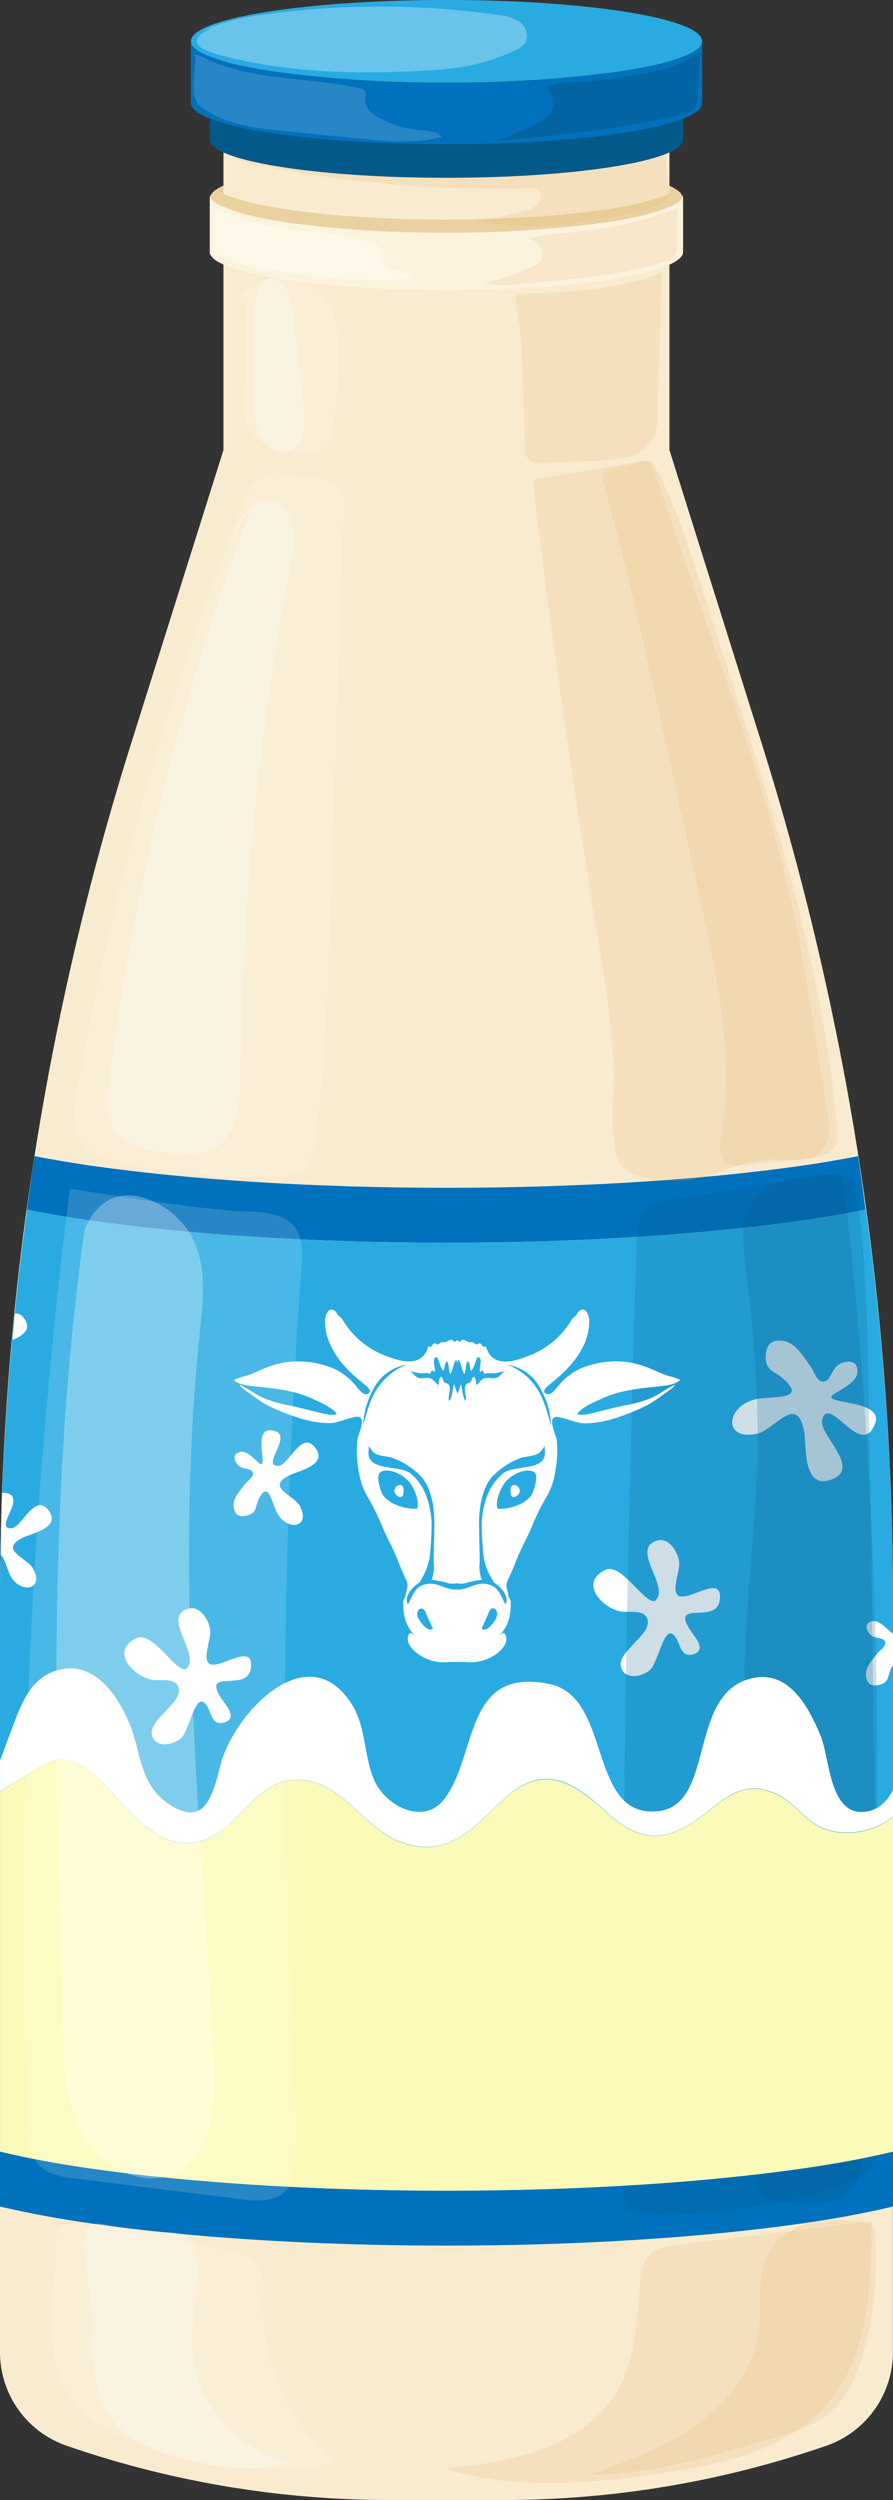 <svg xmlns="http://www.w3.org/2000/svg" width="178.75" height="500" viewBox="0 0 178.75 500">
  <rect x="0" y="0" width="178.75" height="500" fill="#333333" stroke="none"/>
  <defs>
    <style>
      .cls-1 {
        fill: #ead1a0;
      }

      .cls-2 {
        fill: #f9ebcf;
      }

      .cls-3 {
        fill: #fcf3de;
      }

      .cls-4 {
        fill: #0071bc;
      }

      .cls-5 {
        fill: #29abe2;
      }

      .cls-6 {
        opacity: 0.15;
      }

      .cls-7 {
        fill: #fff;
      }

      .cls-8 {
        opacity: 0.3;
      }

      .cls-9 {
        opacity: 0.2;
      }

      .cls-10 {
        fill: #e0b373;
      }

      .cls-11 {
        fill: #035989;
      }

      .cls-12 {
        opacity: 0.5;
      }

      .cls-13 {
        fill: #fcfab9;
      }
    </style>
  </defs>
  <title>молоко_piens_milk</title>
  <g id="Слой_2" data-name="Слой 2">
    <g id="_лой_1" data-name="—лой_1">
      <g>
        <path class="cls-1" d="M58.35,45.4a230.44,230.44,0,0,1,31-1.9,230.39,230.39,0,0,1,31,1.9c9.93,1.4,16.33,3.43,16.33,5.72V39.68c0-4.21-21.19-7.63-47.34-7.63S42,35.47,42,39.68V51.12C42,48.83,48.42,46.8,58.35,45.4Z"/>
        <path class="cls-2" d="M100.8,500H77.95a197.92,197.92,0,0,1-64.61-10.85h0A19.8,19.8,0,0,1,0,470.44V319.62A569.77,569.77,0,0,1,26.25,148.69L44.73,90V8.25H134V90l18.48,58.72a569.77,569.77,0,0,1,26.25,170.93V470.44a19.79,19.79,0,0,1-13.33,18.71h0A197.9,197.9,0,0,1,100.8,500Z"/>
        <path class="cls-3" d="M120.4,44.64a230.44,230.44,0,0,1-31,1.9,230.36,230.36,0,0,1-31-1.9C48.42,43.24,42,41.21,42,38.92V50.36C42,54.57,63.22,58,89.38,58s47.35-3.41,47.35-7.63V38.92C136.73,41.21,130.33,43.24,120.4,44.64Z"/>
        <path class="cls-1" d="M135.44,38a11.33,11.33,0,0,1-1.42.73c-5.27,2.49-18.15,4.4-34.31,5-3.34.12-6.78.19-10.33.19s-7-.08-10.34-.19c-16.16-.59-29-2.5-34.31-5A11.28,11.28,0,0,1,43.31,38a2.53,2.53,0,0,0-1,1.3c.22.71,1.1,1.38,2.46,2,2.74,1.3,7.35,2.45,13.62,3.33,1,.14,2.13.25,3.21.39a239.61,239.61,0,0,0,27.82,1.52A239.67,239.67,0,0,0,117.2,45c1.07-.14,2.2-.25,3.2-.39,6.27-.88,10.88-2,13.62-3.33,1.35-.64,2.24-1.32,2.46-2A2.54,2.54,0,0,0,135.44,38Z"/>
        <path class="cls-4" d="M159.86,233.23c-18.91,2.67-43.38,4.33-70.48,4.33s-51.57-1.66-70.49-4.33c-4.33-.61-8.26-1.29-12-2-.55,3.56-1,7.14-1.51,10.7,4.09.82,8.54,1.59,13.46,2.28,18.91,2.67,43.38,4.34,70.49,4.34s51.56-1.67,70.48-4.34c4.92-.69,9.38-1.46,13.46-2.28-.49-3.57-.95-7.14-1.51-10.7C168.12,231.94,164.19,232.62,159.86,233.23Z"/>
        <path class="cls-4" d="M159.86,433.79c-18.91,2.66-43.38,4.33-70.48,4.33s-51.57-1.67-70.49-4.33c-7.23-1-13.52-2.2-18.89-3.49v11c5.37,1.28,11.66,2.46,18.89,3.48,18.91,2.67,43.38,4.34,70.49,4.34s51.56-1.67,70.48-4.34c7.24-1,13.52-2.2,18.89-3.48v-11C173.37,431.59,167.09,432.77,159.86,433.79Z"/>
        <path class="cls-5" d="M173.32,241.94c-4.09.82-8.54,1.59-13.46,2.28-18.91,2.67-43.38,4.34-70.48,4.34s-51.57-1.67-70.49-4.34c-4.92-.69-9.37-1.46-13.46-2.28A570.27,570.27,0,0,0,0,319.62V430.3c5.37,1.29,11.66,2.47,18.89,3.49,18.91,2.66,43.38,4.33,70.49,4.33s51.56-1.67,70.48-4.33c7.24-1,13.52-2.2,18.89-3.49V319.62A568.81,568.81,0,0,0,173.32,241.94Z"/>
        <g class="cls-6">
          <path class="cls-7" d="M54.8,94.18,50.24,97a590.45,590.45,0,0,0-34.91,121.8c-.6,3.47-1,7.49,1.32,10.14,1.43,1.61,3.61,2.32,5.71,2.9a101.37,101.37,0,0,0,32.94,3.4c2-.12,4.06-.36,5.51-1.67S62.73,230,63,228c2-13.46,2.49-27.1,2.95-40.71q1.42-42.82,2.84-85.66a7.25,7.25,0,0,0-.41-3.33C66.32,93.82,58.65,97.31,54.8,94.18Z"/>
        </g>
        <g class="cls-6">
          <path class="cls-7" d="M52,453.82c-1.39-2.67-4.77-3.49-7.75-4l-27.71-4.89c-1.52-.27-3.32-.47-4.4.65-.91.92-.92,2.39-.87,3.69.16,3.76-2.92,19.42,1.5,28,3.13,6.07,9.59,9.65,16,12a75,75,0,0,0,38.38,3.38,42.16,42.16,0,0,1-14.52-33.13C52.69,457.59,52.88,455.54,52,453.82Z"/>
        </g>
        <g class="cls-6">
          <path class="cls-7" d="M49.44,85c1.23,3.29,5.19,4.48,8.62,5.22,2.57.56,5.72.94,7.4-1.09a7,7,0,0,0,1.21-3.46,91.66,91.66,0,0,0,1-16.32,19.52,19.52,0,0,0-1.42-7.86A10.79,10.79,0,0,0,47.7,60l1.61.4Q49.16,70.77,49,81.19A10.6,10.6,0,0,0,49.44,85Z"/>
        </g>
        <g class="cls-8">
          <path class="cls-7" d="M79.1,53.93c-1.34-.34-2.86-1.09-3-2.46A7.4,7.4,0,0,0,76,49.7a2.41,2.41,0,0,0-1.7-1.19c-9.83-3.07-21-1.57-30-6.56A2.22,2.22,0,0,0,43,41.54c-.47.07-.86.67-.56,1l.29-.79q-.11,3.67,0,7.32A2.43,2.43,0,0,0,43,50.25a2.3,2.3,0,0,0,1,.85,28.81,28.81,0,0,0,9.31,2.7c9.74,1.6,19.62,2.66,29.46,1.92C82,54.55,80.45,54.26,79.1,53.93Z"/>
        </g>
        <g class="cls-8">
          <path class="cls-7" d="M46.64,107.16l3.69-5.71A14,14,0,0,0,46.64,107.16Z"/>
        </g>
        <g class="cls-8">
          <path class="cls-7" d="M50.32,101.45a.87.87,0,0,1,.14-.13c0-.07,0-.14.07-.2Z"/>
        </g>
        <g class="cls-8">
          <path class="cls-7" d="M53.35,100.2a4.67,4.67,0,0,0-2.89,1.13A501.83,501.83,0,0,0,21.81,217c-.33,2.63-.6,5.44.52,7.85,2.19,4.66,8.31,5.59,13.45,5.88a14.21,14.21,0,0,0,6.14-.53c5.35-2.11,6.17-9.21,6.21-15A574.78,574.78,0,0,1,58.2,112.47c.47-2.49,1-5.07.35-7.53S55.88,100.2,53.35,100.2Z"/>
        </g>
        <g class="cls-8">
          <path class="cls-7" d="M60.77,81.56Q59.68,72,58.59,62.44a10.75,10.75,0,0,0-1.3-4.74C56.38,56.31,54.57,55.37,53,56c-1.08.45-2,4.41-2,4.41q0,10,0,20c0,2.37,0,4.83,1.1,6.93S55.68,91,57.9,90.15C61,89,61.15,84.81,60.77,81.56Z"/>
        </g>
        <g class="cls-8">
          <path class="cls-7" d="M38.57,470.83c-.53-5.56.87-11.13.83-16.71s-1.18-7.84-6.77-7.69-11.92-2-13.74-1.66c-4.53.8.12,14.41-.32,21s.16,13.8,4.49,18.8c3.57,4.1,9,6,14.28,7.32,6.79,1.73,14.13,2.87,20.71.46A25,25,0,0,1,38.57,470.83Z"/>
        </g>
        <g class="cls-9">
          <path class="cls-10" d="M107.4,37.82a1.87,1.87,0,0,1,.47,2.76,5,5,0,0,1-2.76,1.56A41.89,41.89,0,0,1,95,43.8c10.83,2.91,22.3.78,33.25-1.65a12.15,12.15,0,0,0,4.5-1.66,3,3,0,0,0,1.17-1.41,4.38,4.38,0,0,0-.11-2.32,20.34,20.34,0,0,1,.31-9.47c-29.83,4.87-60.38,6.36-90.27,1.9l.54.23c1.36,2.24,4.22,3,6.79,3.51a246.64,246.64,0,0,0,55,4.74A2.64,2.64,0,0,1,107.4,37.82Z"/>
        </g>
        <g class="cls-9">
          <path class="cls-10" d="M106.22,47.67a7.47,7.47,0,0,1,1.91,1.75,2.56,2.56,0,0,1,.32,2.46,3.51,3.51,0,0,1-1.66,1.37,50.57,50.57,0,0,1-9.88,3.42,22.67,22.67,0,0,0,7,.14c9.63-.8,19.33-1.62,28.63-4.25a4,4,0,0,0,2.7-1.69,4,4,0,0,0,.28-1.76q0-4.05.09-8.11l-.09.57C128.08,44.71,120,46,111.93,46.71A23,23,0,0,0,106.22,47.67Z"/>
        </g>
        <g class="cls-9">
          <path class="cls-10" d="M119.5,92.16a22.88,22.88,0,0,0,6.69-.92,7.72,7.72,0,0,0,4.9-4.38,11.32,11.32,0,0,0,.49-3.54q.47-14.43.93-28.86c-9.05,3.62-19,4-28.8,4.26h-.39c-.32,2.33.37,4.66.73,7a52.51,52.51,0,0,1,.42,5.58q.33,9,.67,17.95a2.76,2.76,0,0,0,3.47,3.32Z"/>
        </g>
        <g class="cls-9">
          <path class="cls-10" d="M129.31,92.1l-21.6,3.63a1,1,0,0,0-1,1.33q5.58,45.85,13.1,91.41c1.51,9.15,3.09,18.35,3,27.62-.06,4.79-.56,9.66.53,14.32a6.45,6.45,0,0,0,1.5,3.17,6.57,6.57,0,0,0,2.78,1.48,24.4,24.4,0,0,0,13.82.22c3.86-1.08,7.5-3.14,11.5-3.35s9.14,1.24,11.73-2c1.66-2,1.33-5,.92-7.57q-.95-6-1.9-12.1c-1.5-9.44-3-18.9-5-28.25-4.38-20.25-11.2-39.9-18-59.47q-5.23-15.08-10.47-30.15Z"/>
        </g>
        <g class="cls-9">
          <path class="cls-10" d="M171.88,444.54,135.44,449c-2.12.26-4.45.63-5.79,2.29a7.89,7.89,0,0,0-1.36,4.16c-.92,7.62-.77,15.69-4.52,22.37-3.23,5.75-9,9.73-15.22,12S95.74,493,89.19,493.77c13.94,4.31,29,3,43.41.84,12.1-1.77,25.12-4.61,33.06-13.91,8.25-9.66,8.72-23.54,8.78-36.25Z"/>
        </g>
        <g>
          <g class="cls-9">
            <path class="cls-10" d="M135,156.42q2.66,12.12,5.32,24.25c3.33,15.18,6.68,30.83,4.06,46.15-.38,2.21-.54,5.12,1.5,6.06a4.93,4.93,0,0,0,2.55.18l13.35-1.37c2.12-.22,4.63-.7,5.51-2.65a6,6,0,0,0,.27-3c-2.71-32.57-12.78-64-22.79-95.13l-5.25-16.33c-2.47-7.68-5-15.43-9.1-22.37l-2.18.07-5.88,1.57a1.81,1.81,0,0,0-1.54,2.74C126.2,116.36,130.59,136.4,135,156.42Z"/>
          </g>
          <g class="cls-9">
            <path class="cls-10" d="M175,445.7l-.47-1.16a40.08,40.08,0,0,0-11-.22c-3.64.61-7.25,2.38-9.26,5.49-3,4.66-1.69,10.77-2.4,16.28-1,7.79-6.29,14.52-12.7,19.06s-13.92,7.23-21.33,9.85c12.64-.15,24.94-3.79,37.05-7.4,4.16-1.25,8.49-2.58,11.69-5.52s4.75-6.84,6-10.84A66,66,0,0,0,175,445.7Z"/>
          </g>
        </g>
        <path class="cls-11" d="M120.4,22.21a231.23,231.23,0,0,1-31,1.9,231.15,231.15,0,0,1-31-1.9C48.42,20.8,42,18.77,42,16.48V27.93c0,4.21,21.2,7.63,47.36,7.63s47.35-3.42,47.35-7.63V16.48C136.73,18.77,130.33,20.8,120.4,22.21Z"/>
        <path class="cls-5" d="M89.38,0C61.11,0,38.21,3.69,38.21,8.25c0,2.47,6.92,4.66,17.65,6.18a248.83,248.83,0,0,0,33.52,2.06,249,249,0,0,0,33.52-2.06c10.72-1.51,17.64-3.7,17.64-6.18C140.54,3.69,117.63,0,89.38,0Z"/>
        <path class="cls-4" d="M122.9,14.42a249,249,0,0,1-33.52,2.06,248.83,248.83,0,0,1-33.52-2.06c-10.73-1.51-17.65-3.7-17.65-6.18V20.61c0,4.55,22.91,8.24,51.17,8.24s51.16-3.69,51.16-8.24V8.25C140.54,10.72,133.62,12.91,122.9,14.42Z"/>
        <g class="cls-12">
          <path class="cls-11" d="M139.76,10.48c-3.49,2.9-8.19,3.76-12.67,4.52a89.55,89.55,0,0,1-10,1.3c-2.65.15-5.41.07-7.78,1.24.82,1.07,1.68,2.29,1.5,3.62A4.36,4.36,0,0,1,108.67,24a26.37,26.37,0,0,1-5.47,2.65l-4,1.58c12.41-1.17,24.86-2.41,37-5.18a4.46,4.46,0,0,0,2.87-1.47,4.5,4.5,0,0,0,.56-2.29q.3-4.37.58-8.75Z"/>
        </g>
        <g class="cls-6">
          <path class="cls-7" d="M75.75,23.51c-1.39-.79-2.83-2.06-2.64-3.65.06-.54.31-1.13,0-1.61A1.66,1.66,0,0,0,72,17.64c-10.31-2.31-21.49-1.42-31-6A3.75,3.75,0,0,0,38.64,11l.58.4a48.32,48.32,0,0,0-.43,5.88,5.74,5.74,0,0,0,.6,3.15A5.27,5.27,0,0,0,41.1,22c4.78,3.06,10.66,3.7,16.31,4.26l15.42,1.53c5.21.52,10.57,1,15.61-.42-1-1.21-2.85-1.23-4.44-1.36A19.64,19.64,0,0,1,75.75,23.51Z"/>
        </g>
        <g class="cls-8">
          <path class="cls-7" d="M104.05,4.43A9.29,9.29,0,0,0,99.69,3a167.73,167.73,0,0,0-46-.19,45.91,45.91,0,0,0-13,3.25l1.86-.42a8.17,8.17,0,0,0-2.24,1.18,2,2,0,0,0-.86,1.1c-.2.89.68,1.63,1.5,2A16.72,16.72,0,0,0,44,11c13.32,3.56,27.3,3.92,41.06,3.11A68.78,68.78,0,0,0,93,13.31a40.13,40.13,0,0,0,10.12-3.23A4.55,4.55,0,0,0,105.2,8.5,3.29,3.29,0,0,0,104.05,4.43Z"/>
        </g>
        <path class="cls-7" d="M144.06,320.08c.82-5.9-7,1-8.56-1.22-.89-1.3.59-4.77.46-6.31-.17-2-2-5.24-4.55-4.4-5.27,1.77,2.85,9.24-.26,12-2,.92-6.76-7.75-10-6.16-5.43,2.66-.39,7.82,3.28,8.33,1.45.21,4.15-.39,5,1.13,1.08,1.87-1.39,4-2.47,5.19s-3.46,3.28-2.5,5.22c1.06,2.17,4.1,1.38,5.54.23,2-1.61,3-10.53,5.46-6.28.69,1.16.9,3.7,3.21,3.07,3.07-.83.19-3.71-.66-5.07C134.36,319.93,143.38,324.94,144.06,320.08Z"/>
        <path class="cls-7" d="M164.56,284c1.22-5.07,7,6.22,9.94,2,4.18-6.11-8.6-5-8.07-6.72.56-.91,4.88-2.37,5.17-4.64.41-3.31-3.26-2.44-4.32-1.2s-1.26,2.93-2.56,2.88-1.78-2.08-2.34-2.84c-1.33-1.81-3-4.89-5.52-5.29-2.38-.38-3.5.69-3.59,3.07-.09,3,1.78,2.9,3.52,4.48,5.11,4.63-2.69,3.3-5.85,4.18-5.61,1.56-6.21,8.12.42,6.87,3.76-.71,8.13-8.34,9.62-.42.47,2.56-.45,11.85,5.6,9.49C172.45,293.54,163.86,286.92,164.56,284Z"/>
        <path class="cls-7" d="M174.72,324.24c-2.26.38-1,2.62.06,3.07s2.17.25,2.39,1.12-1,1.58-1.42,2.09c-.93,1.22-2.63,2.91-2.4,4.66s1.13,2.17,2.71,1.76c2-.52,1.57-1.73,2.27-3.18a4.6,4.6,0,0,1,.42-.69v-6.37C178,326.45,176.25,324,174.72,324.24Z"/>
        <g class="cls-9">
          <path class="cls-11" d="M173.9,279.94c-.23-14.86-.46-29.8-3-44.45l-3.87-.8L133.73,240a8.5,8.5,0,0,0-4.25,1.5c-1.74,1.5-1.95,4.05-2,6.35q-3.24,95.29-2.71,190.67a5.36,5.36,0,0,0,.39,2.43c.87,1.69,3.13,1.95,5,2a126.84,126.84,0,0,0,37-5.39c2.39-.71,4.88-1.58,6.54-3.44,2.4-2.68,2.48-6.65,2.43-10.24Q175,351.87,173.9,279.94Z"/>
        </g>
        <g class="cls-9">
          <path class="cls-11" d="M169.18,239l-.78-4c-7-.23-15.67.47-18.66,6.85-1.44,3.07-1,6.64-.64,10,1.44,12.14,2.67,24.33,2.56,36.56-.14,15.35-2.38,30.62-2.58,46-.43,32.69,8.35,65.61,2.54,97.77-.44,2.44-.79,5.39,1.09,7a6.84,6.84,0,0,0,3.62,1.23c5.51.79,12.43.9,15.12-4a13.8,13.8,0,0,0,1.28-5.73A1031.34,1031.34,0,0,0,169.18,239Z"/>
        </g>
        <path class="cls-13" d="M166.38,366.23c-4.91-1.11-6.81-5.56-11.22-7.48-5.08-2.21-8.34-.48-12.36,2.73-7.57,6-13.09,8.58-21.21,1.17-6.6-6-12.63-10.13-20.47-3-6,5.51-11.05,12.07-20.36,9C72.69,365.95,69,356.45,59.93,356c-8.82-.43-11.63,9.74-19.46,12.17-8.74,2.71-14.87-6.57-20.23-11.95-8.54-8.56-11.94-2.3-20.23,2v72.1c5.37,1.29,11.66,2.47,18.89,3.49,18.91,2.66,43.38,4.33,70.49,4.33s51.56-1.67,70.48-4.33c7.24-1,13.52-2.2,18.89-3.49V363.35A14.7,14.7,0,0,1,166.38,366.23Z"/>
        <path class="cls-7" d="M173.72,362.27c-7.78,1.47-7.51-10.43-9.5-15.21-2.46-5.91-6.33-12.89-13.4-11.47-13.44,2.69-7.36,25.56-19.23,26.66-14,1.3-9-22.79-21.52-25.42-17.32-3.62-14.35,14.1-21.16,23-4.15,5.43-12,1.26-14.12-4.07-2-4.9-1.5-10.51-4.51-15.12C61.36,326.94,46.67,343,44.13,353c-1.59,6.26-3.23,13-10.9,7.4-5.28-3.85-5-10-7.21-15.41s-6.61-12.36-13.48-11.18-8.6,8.06-10.74,13.47c-.46,1.14-1.05,2.94-1.79,4.8,0,.17,0,.33,0,.5v5.6c8.29-4.26,11.69-10.52,20.23-2,5.36,5.37,11.5,14.65,20.23,11.95,7.84-2.43,10.64-12.6,19.46-12.17,9.08.44,12.76,9.94,20.84,12.62,9.3,3.11,14.32-3.45,20.36-9,7.85-7.16,13.88-3.07,20.47,3,8.12,7.42,13.63,4.88,21.21-1.17,4-3.2,7.27-4.94,12.36-2.73,4.41,1.92,6.31,6.37,11.22,7.48a14.7,14.7,0,0,0,12.36-2.87V358C177.62,360.17,176,361.83,173.72,362.27Z"/>
        <g>
          <path class="cls-7" d="M125.07,281.08c-1.68.31-3.33.79-5,1.18-1.09.25-3.59,1.06-4.51.52,1-1.47,3.48-2.36,5.05-3.13a24.09,24.09,0,0,1,5-1.54,52.32,52.32,0,0,1,5.19-.71c1.52-.2,4.23-.28,5.38-1.41a11.79,11.79,0,0,0-2.56-.84c-.9-.34-1.76-.69-2.65-1.08a19.27,19.27,0,0,0-5.47-1.66,18.4,18.4,0,0,0-9.37,1.33,12.4,12.4,0,0,0-4.41,3.48c-.45.49-1.34,1.81-2.12,1.6-1.39-.38-.2-1.42.24-1.78,3-2.43,5.61-4.79,7.2-8.44a10.74,10.74,0,0,0,.89-4.71c-.06-.62-.43-1.87-1.22-2a1.48,1.48,0,0,0-1.28,1.07l-.87.76a16.92,16.92,0,0,1-8.88,7.49c-3.06,1.21-7.26,2.35-8.43-2-.68.54-.65-.36-1.19-.54-.25-.08-.53.29-.74.22s-.5-.42-.7-.45-.72.05-.8,0-.66-.34-.54-.33c-.53-.06-.65-.5-1.22.31-.23-.16-.41-.28-.55-.4l-.56.4c-.58-.81-.7-.37-1.23-.31.12,0-.58.34-.54.33s-.66,0-.8,0-.47.38-.7.45-.48-.31-.74-.22c-.53.18-.51,1.08-1.19.54-1.18,4.32-5.36,3.18-8.43,2a17,17,0,0,1-8.88-7.49l-.87-.76a1.48,1.48,0,0,0-1.28-1.07c-.79.12-1.16,1.37-1.22,2a10.63,10.63,0,0,0,.9,4.71c1.57,3.66,4.14,6,7.19,8.44.44.36,1.63,1.4.25,1.78-.79.22-1.68-1.11-2.13-1.6a12.29,12.29,0,0,0-4.41-3.48,18.37,18.37,0,0,0-9.36-1.33A19.21,19.21,0,0,0,52,274.08c-.88.39-1.75.74-2.66,1.08a12.14,12.14,0,0,0-2.56.84c1.16,1.13,3.86,1.21,5.38,1.41a52.23,52.23,0,0,1,5.2.71,23.92,23.92,0,0,1,5,1.54c1.57.78,4,1.66,5.05,3.13-.93.54-3.42-.27-4.51-.52-1.66-.38-3.31-.86-5-1.18a24.76,24.76,0,0,1-5-1.43c-1.76-.73-3.24-1.94-4.95-2.75.27.72,1.68,1.5,2.35,2a27.64,27.64,0,0,0,2.95,2,39.83,39.83,0,0,0,6,2.49,21.24,21.24,0,0,0,6,1.21c2.24.18,3.85-.91,5.93-1.23,2.53-.39.53,3.3.35,4.67a19.51,19.51,0,0,0,.21,5.68,14.48,14.48,0,0,0,2.05,6,45.77,45.77,0,0,1,2.92,6.06c1,2.25,2.24,4.39,3.09,6.71.43,1.18.93,2.24,1.46,3.36.67,1.38.08,2-.11,3.41l-.43.87c0,3.09.32,4.86,2.51,7.2-.78-.73-1.3-1.21-1.57,0s.71,2.38,1.62,3.15A8.84,8.84,0,0,0,90,332.39l1.71,0,1.33,0a8.9,8.9,0,0,0,6.66-1.86c.88-.76,1.88-1.86,1.6-3.15s-.79-.78-1.57,0c2.19-2.35,2.51-4.11,2.51-7.2l-.44-.87c-.18-1.41-.78-2-.11-3.41a35.66,35.66,0,0,0,1.47-3.36c.86-2.33,2.09-4.47,3.09-6.71a46.32,46.32,0,0,1,2.91-6.06,14.36,14.36,0,0,0,2.06-6,20.35,20.35,0,0,0,.22-5.68c-.18-1.37-2.19-5.06.35-4.67,2.09.32,3.69,1.41,5.92,1.23a21.27,21.27,0,0,0,6-1.21,39.57,39.57,0,0,0,6-2.49,26.71,26.71,0,0,0,3-2c.67-.52,2.08-1.29,2.35-2-1.7.8-3.18,2-4.94,2.75A24.84,24.84,0,0,1,125.07,281.08ZM82,274.19c.56.19,1.44.34,1.79.42.81.16,1.55-.17,2.34.17,0-.26.3-.58.33-.75.14.15.37.25.5.4.39-.62-.78-3,.54-3,.47.85.59,2.12,1.3,2.77.26-.61.08-1.61.71-1.93.41.71.26,1.74.61,2.55.58-.82.53-2,1.19-2.86a2,2,0,0,1,.23.74,1.73,1.73,0,0,1,.22-.74c.67.82.61,2,1.19,2.86.35-.81.2-1.84.62-2.55.62.31.44,1.32.7,1.93.71-.65.85-1.92,1.3-2.77,1.32,0,.15,2.38.54,3,.14-.15.37-.26.51-.4,0,.17.31.49.32.75.79-.34,1.52,0,2.35-.17.34-.08,1.21-.23,1.79-.42a2.39,2.39,0,0,1,.49-.25,1.06,1.06,0,0,1-.49.25c-.94.62-1.16,1.62-2.66,1.45-1.85-.21-1.74.18-3.07,1.4-.14-.57,0-1.36-.53-1.71-.47.29-.31.71-.61,1.06s-.76.13-1,.64c-.43.79.26,2.28,0,3.17-.55-.5-.73-2.64-.95-3.44a12.5,12.5,0,0,1-.68,1.95,11.59,11.59,0,0,1-.69-1.95c-.22.8-.41,2.94-1,3.44-.27-.89.42-2.38,0-3.17-.28-.52-.71-.25-1-.64s-.14-.77-.61-1.06c-.53.35-.38,1.14-.52,1.71-1.32-1.22-1.22-1.61-3.07-1.4-1.49.17-1.72-.84-2.65-1.45a1.08,1.08,0,0,1-.5-.25A2.59,2.59,0,0,1,82,274.19Zm-9.31,11a15.81,15.81,0,0,1,2-7.25,9,9,0,0,1,6.76-5,11.32,11.32,0,0,0-3.67,2.19C74.76,277.86,74.06,280.21,72.65,285.17Zm3.79,13.48c-.4-.79-1-2.88-.67-3.75.47-1.33,2.88-.76,3.91-.21a7.27,7.27,0,0,1,2.17,1.65c1,1.16,2.14,3.86,1.61,5.36C81.16,301.93,77.54,300.78,76.44,298.65Zm7.26,25c-.83-1.65.86-2.84,1.5-1.08,0,0,1.06,2.45,1.42,3.13C85.67,326.59,84.08,324.36,83.7,323.6Zm15.58,0c-.38.76-2,3-2.92,2,.36-.68,1.42-3.13,1.42-3.13C98.43,320.76,100.11,322,99.28,323.6Zm7.26-25c-1.1,2.13-4.73,3.28-7,3.06-.53-1.5.66-4.2,1.61-5.36a7.21,7.21,0,0,1,2.17-1.65c1-.55,3.44-1.12,3.91.21C107.53,295.77,106.95,297.86,106.55,298.65Zm-6-3.9c-1.11,1-3.69,3.26-4.15,9.68a59.77,59.77,0,0,0,.41,7.1,12.24,12.24,0,0,0,1,3.08c.23.54.75,1.23,1,1.86,1.34.75,3.24,2.84,2.33,4.39-1-1.81-1.34-3.6-3.69-4.06-2-.4-3.46.84-5.3,1.07a3.45,3.45,0,0,1-.76,0,3.54,3.54,0,0,1-.77,0c-1.85-.23-3.3-1.47-5.31-1.07-2.34.46-2.67,2.25-3.68,4.06-.91-1.55,1-3.64,2.33-4.39.29-.63.81-1.33,1-1.86a12.66,12.66,0,0,0,1-3.08,58.89,58.89,0,0,0,.41-7.1c-.46-6.42-3-8.69-4.15-9.68-2.26-2-9.21-.2-8.44-4.92v-.65c.6.87.91,1.5,2,1.81.82.23,1.81.3,2.68.54a14.81,14.81,0,0,1,5,3c4,3.12,3.44,11,3.44,11,0,2-.17,5.56-.12,6.88a7.5,7.5,0,0,1-.31,3.26l-.17.27a17,17,0,0,1,3.4.69,4,4,0,0,0,1.69,0,4,4,0,0,0,1.68,0,17.08,17.08,0,0,1,3.42-.69,1.68,1.68,0,0,1-.17-.27,7.29,7.29,0,0,1-.32-3.26c0-1.32-.12-4.88-.12-6.88,0,0-.53-7.88,3.44-11a14.88,14.88,0,0,1,5-3c.88-.24,1.87-.31,2.68-.54,1.07-.3,1.39-.93,2-1.81v.65C109.81,294.55,102.86,292.75,100.6,294.75Zm4.65-19.62a11.41,11.41,0,0,0-3.68-2.19,9,9,0,0,1,6.77,5,16.06,16.06,0,0,1,2,7.25C108.93,280.21,108.23,277.86,105.25,275.12Z"/>
          <path class="cls-7" d="M102.22,297.73a4.59,4.59,0,0,0,.11,1.4c.37.56,1.09.2,1.43-.22C104.83,297.54,102.53,296.08,102.22,297.73Z"/>
          <path class="cls-7" d="M79.24,298.9c.32.42,1,.79,1.42.22a4.77,4.77,0,0,0,.11-1.4C80.46,296.08,78.15,297.54,79.24,298.9Z"/>
        </g>
        <path class="cls-7" d="M50.2,333.7c.83-5.89-7.05,1-8.56-1.22-.9-1.3.59-4.76.45-6.3-.17-2-2-5.25-4.54-4.4-5.27,1.76,2.85,9.23-.27,12-2,.93-6.75-7.74-10-6.14-5.43,2.66-.38,7.81,3.28,8.33,1.45.21,4.16-.39,5,1.13,1.08,1.86-1.39,4-2.47,5.2s-3.47,3.26-2.51,5.21c1.06,2.16,4.11,1.38,5.54.23,2-1.62,3-10.53,5.46-6.29.7,1.17.91,3.7,3.21,3.07,3.07-.83.2-3.71-.65-5.07C40.5,333.56,49.52,338.57,50.2,333.7Z"/>
        <path class="cls-7" d="M55.75,293.17c-3.57.18,2.72-5.85-.63-6.93-4.83-1.57-1.63,6.64-2.85,6.62-.71-.18-2.51-2.76-4.06-2.5-2.26.39-1,2.63,0,3.08s2.17.26,2.39,1.12-1,1.58-1.42,2.09c-.93,1.23-2.63,2.91-2.41,4.67s1.14,2.18,2.72,1.76c2-.52,1.57-1.73,2.26-3.18,2.05-4.26,2.7,1.13,3.89,3,2.12,3.38,6.55,2.51,4.44-1.61-1.2-2.35-7.07-3.74-2.15-6.25,1.59-.81,7.89-2,5.15-5.53S57.8,293.06,55.75,293.17Z"/>
        <path class="cls-7" d="M2.24,315.42c2.12,3.38,6.55,2.51,4.44-1.61-1.2-2.34-7.07-3.74-2.15-6.26,1.59-.8,7.89-2,5.15-5.53s-5.34,3.53-7.39,3.63c-3.57.18,2.72-5.85-.63-6.93a2.78,2.78,0,0,0-1.23-.14C.28,302.72.23,306.84.16,311,1,311.66,1.5,314.23,2.24,315.42Z"/>
        <path class="cls-7" d="M4.74,263.58A1.82,1.82,0,0,0,3,262.7c-.19,1.76-.3,3.53-.47,5.29C4.55,267.13,6.5,265.83,4.74,263.58Z"/>
        <g class="cls-6">
          <path class="cls-7" d="M59.25,245.75c-2-2.94-6.1-3.34-9.65-3.46C39.08,242,14,237.7,14,237.7A1173.39,1173.39,0,0,0,5.51,425c.1,2.83.31,5.95,2.28,8s4.75,2.4,7.43,2.73l33,4.13c3.31.42,7.27.58,9.31-2.06,1.21-1.56,1.34-3.68,1.4-5.65.31-11.26-.3-22.53-.78-33.78a1275.56,1275.56,0,0,1,2.2-145.21C60.54,250.62,60.68,247.87,59.25,245.75Z"/>
        </g>
        <g class="cls-8">
          <path class="cls-7" d="M35,434.62c7.65-3.69,8.34-14.13,7.86-22.61-2.74-48.31-7.92-96.82-2.92-144.94.55-5.3,1.22-10.72-.05-15.91a16.41,16.41,0,0,0-10.14-11.26c-9.67-3.7-12.84,6.14-12.84,6.14C9.48,299,11,352.75,12.56,406.2c.21,7.23.51,14.79,4.15,21S28.47,437.76,35,434.62Z"/>
        </g>
      </g>
    </g>
  </g>
</svg>
